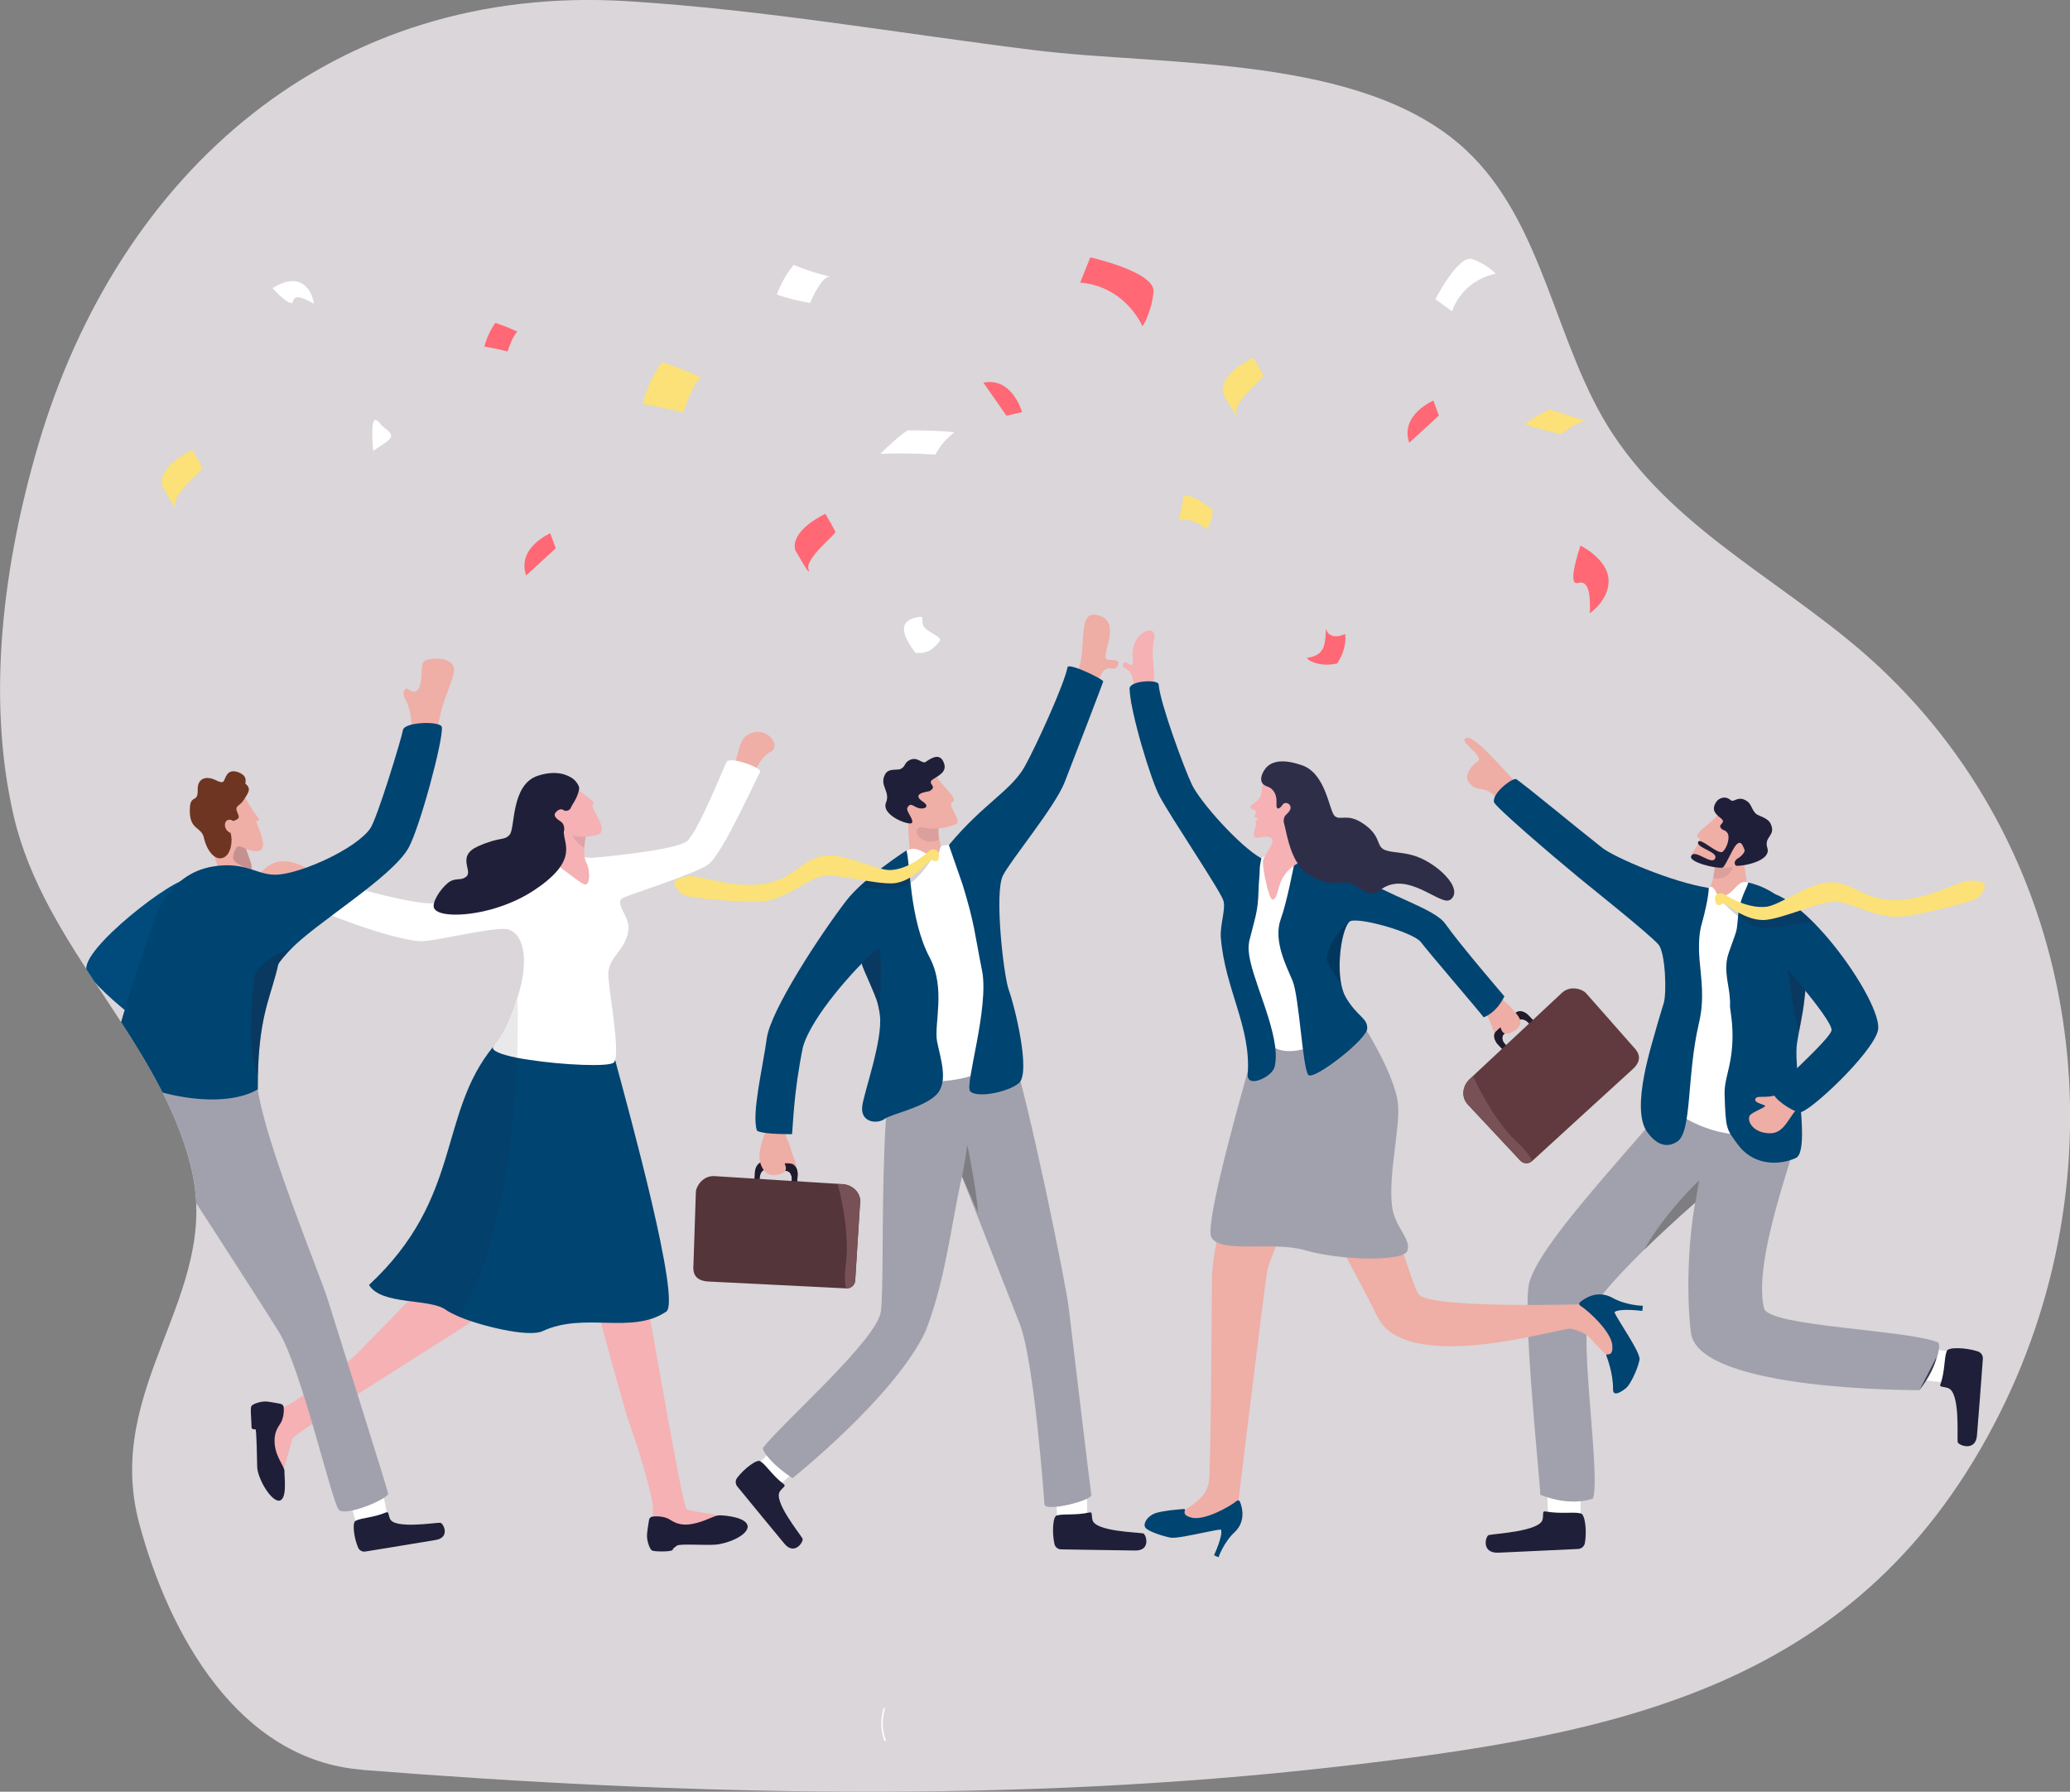 <?xml version="1.0" encoding="UTF-8"?>
<svg id="_レイヤー_1" data-name="レイヤー_1" xmlns="http://www.w3.org/2000/svg" xmlns:xlink="http://www.w3.org/1999/xlink" version="1.1" viewBox="0 0 1617.6 1400">
  <rect x="0" y="0" width="1617.6" height="1400" fill="#808080" stroke="none"/>
  <!-- Generator: Adobe Illustrator 29.4.0, SVG Export Plug-In . SVG Version: 2.1.0 Build 152)  -->
  <defs>
    <style>
      .st0 {
        fill: none;
      }

      .st1 {
        fill: #0d1b3e;
      }

      .st2 {
        fill: #32323f;
        opacity: 0;
      }

      .st3 {
        fill: #2e2e49;
      }

      .st4, .st5, .st6 {
        fill: #a1a1ad;
      }

      .st7 {
        fill: #ff6874;
      }

      .st8 {
        opacity: .2;
      }

      .st8, .st9, .st10, .st11, .st12, .st13, .st14, .st15, .st16 {
        fill: #1f1f39;
      }

      .st9 {
        opacity: .1;
      }

      .st10, .st6 {
        opacity: .1;
      }

      .st11 {
        opacity: .2;
      }

      .st12 {
        opacity: .3;
      }

      .st13, .st5 {
        opacity: .3;
      }

      .st14 {
        opacity: .1;
      }

      .st15 {
        opacity: .5;
      }

      .st17 {
        fill: #0069a8;
      }

      .st18 {
        fill: #efaea6;
      }

      .st19 {
        fill: #775155;
      }

      .st20, .st21 {
        fill: #004471;
      }

      .st22 {
        fill: #201b2c;
      }

      .st23 {
        fill: #dad6d9;
      }

      .st24 {
        fill: #f5b1b4;
      }

      .st25 {
        fill: #1f1e39;
      }

      .st26 {
        fill: #eeada5;
      }

      .st27 {
        fill: #fff;
      }

      .st28 {
        fill: #54353a;
      }

      .st29 {
        fill: #6d3522;
      }

      .st30 {
        opacity: .6;
      }

      .st30, .st31 {
        fill: #666;
      }

      .st31 {
        opacity: .6;
      }

      .st32 {
        fill: #603a3e;
      }

      .st33 {
        fill: #3b3b4c;
      }

      .st34 {
        clip-path: url(#clippath);
      }

      .st35 {
        fill: #78add3;
      }

      .st36 {
        fill: #fbe178;
      }

      .st21 {
        opacity: .8;
      }

      .st37 {
        fill: #070716;
        opacity: .2;
      }
    </style>
    <clipPath id="clippath">
      <path class="st0" d="M283,1382.8c-96.5-7.6-150.7-105.3-174.1-192-28.9-107.1,63.7-178.5,40.9-276.6-23.2-100-115.2-173.4-139.1-276.6-21.7-93.6-7.7-198.2,19-289.3C92.9,133.2,260.9-13.1,489.9.9c106.3,6.5,212.9,25.2,318.5,38.3,102.3,12.7,255.9,3.1,336.4,77.3,62.5,57.5,70.1,154.1,115.7,222.9,52.4,79,140.4,118.5,207.9,181.6,159.9,149.5,191.1,389.3,94.8,582.3-107.8,215.9-298.3,252.2-520.8,277.4-251.8,28.5-507.3,22.1-759.4,2.2h0Z"/>
    </clipPath>
  </defs>
  <path class="st23" d="M283,1382.8c-96.5-7.6-150.7-105.3-174.1-192-28.9-107.1,63.7-178.5,40.9-276.6-23.2-100-115.2-173.4-139.1-276.6-21.7-93.6-7.7-198.2,19-289.3C92.9,133.2,260.9-13.1,489.9.9c106.3,6.5,212.9,25.2,318.5,38.3,102.3,12.7,255.9,3.1,336.4,77.3,62.5,57.5,70.1,154.1,115.7,222.9,52.4,79,140.4,118.5,207.9,181.6,159.9,149.5,191.1,389.3,94.8,582.3-107.8,215.9-298.3,252.2-520.8,277.4-251.8,28.5-507.3,22.1-759.4,2.2h0Z"/>
  <g class="st34">
    <path class="st27" d="M690.3,1335c-2.4,8.3-2.2,16.8.7,25,.3.8,1.5.4,1.2-.3-2.9-8-3.1-16.2-.7-24.4.2-.8-1-1.1-1.2-.3h0Z"/>
    <path class="st2" d="M-138.2,1213.3c0,4.4,403.9,9.5,869.3,9.5s842.6-3.6,842.6-7.9-377.3-7.9-842.6-7.9-869.3,2-869.3,6.4Z"/>
    <g>
      <g>
        <path class="st15" d="M1382.1,940.4s0,0,0,0c-.2-.1-.2-.2-.2-.2,0,0,.3.2.3.2Z"/>
        <path class="st27" d="M1210,1185.1c-1.2-9.7-1-34.3-1-34.3l26.6-1-.6,36.9-17.4,11.8-7.6-13.4Z"/>
        <path class="st16" d="M1207.8,1181c-2.8-.5-1.5,2-2.3,6.1-1.8,9.4-36.8,11.2-42,12.3-2.7.6-6.2,14.4,7.4,13.8,11.7-.6,49.4-2.2,62.2-2.9,2.7-.1,4.9-2,5.4-4.6,1.7-9.1.2-23-3.4-23.2-5.5-1.4-15.5.6-27.3-1.5Z"/>
        <g>
          <path class="st27" d="M1520.8,1080.1c-10.1-.3-35.3-4.1-35.3-4.1l2.2-25.6,37.8,6,10,18.3-14.7,5.3Z"/>
          <path class="st16" d="M1516.3,1081.5c-.9,2.6,1.9,1.7,6,3.1,9.5,3.1,7,36.8,7.5,42,.2,2.7,14.1,8.1,15.1-5,.9-11.3,3.8-47.5,4.6-59.9.2-2.6-1.5-5-4-5.8-9.1-3-23.6-3.6-24.2-.1-2.2,5.1-1.2,14.9-4.9,25.8Z"/>
        </g>
        <path class="st4" d="M1203.7,1168c24.8,9.8,41.1,2.9,41.1,2.9,6.2-16.9-11.3-128.7-2.6-145,6.8-12.7,24.9-32,42.4-49.2,20.2-19.8,39.6-36.6,40.1-37,0,0,0,0,0,0-6.1,34-6.6,75.4-3.3,101.7,5.9,45.8,178.5,44.8,178.5,44.8,12.6-16.5,17.3-33.8,14.8-37.2-23.1-10-132.4-12.4-136.1-26.6-5.4-20.6,3.3-57.8,12-88,5-17.5,10-32.7,12.4-41.1.4-1.6.8-2.9,1-4,1.1-5-1.3-11-1.9-18.3-.5-5.9-26-15.3-42.4-6.6-34.3,18.2-53.3-6-53.3-6-46.5,55-102.3,113.7-111.2,143.2-6.2,20.6,8.7,159.5,8.5,166.7Z"/>
        <path class="st33" d="M1513.3,1060.3c-1.1,6-5.1,15.1-13.3,25.8l13.3-25.8Z"/>
        <path class="st33" d="M1282.5,1033"/>
        <path class="st6" d="M1358.3,883.8c2.5,16.6,22.4,42.3,32.4,50.4,5-17.5,10-32.7,12.4-41.1,0-.3,0-.5,0-.8l-44.7-8.4Z"/>
        <path class="st31" d="M1284.7,976.7c20.2-19.8,39.6-36.6,40.1-37,0,0,0,0,0,0l3-17.4c-.5.4-27.6,26.2-43.1,54.4Z"/>
      </g>
      <path class="st26" d="M1185.9,612.6c-12-11.6-35.6-41.4-41.2-35.3-3.1,3.3,16,14.1,9.8,17.9-2.4,1.4-12.5,10.5-5.6,17.5,7.7,7.8,12.5-1.9,25.1,16.6,5.9,8.7,11.9-16.7,11.9-16.7Z"/>
      <path class="st18" d="M1366.4,711.4l-21.8,2.1s-21.2,1.8-17-2.4c5.6-5.6,5.6-11.9,7.9-15.7,1.5-2.4,2.5-6.1,3.3-9.8,1.3-6.5,1.7-13.1,1.7-13.1l-.2-1.7,2.6-4.5,7.5-13.3s12.2,9.7,12.4,19c.2,8.5,5.2,30.2,3.5,39.3Z"/>
      <path class="st10" d="M1338.8,685.6c1.3-6.5,1.7-13.1,1.7-13.1l-.2-1.7,2.6-4.5,2.5-.7s6.6,6.4,8.3,9c2.4,3.7-4.7,14.6-15,11.1Z"/>
      <path class="st27" d="M1366.2,689.7c-8.7-3.8-11.6,10.9-20.8,10.3-4.8-.3-3.5-2.2-5.4-4.8-1.2-1.6-2.3-3.3-4.8-1.3-51.1,39.2-20.6,161.5-27.4,168.7-5.6,5.9,30.3,25.8,54.9,23.5,33.7-3.2,36.7-38.8,36.7-45.6,0-6.9-5.1-124.6-5.1-124.6,0,0-15.3-11.1-28.1-26.2Z"/>
      <path class="st20" d="M1167.4,626.6c.4,3.3,45.1,41.6,66.5,59.2,6.6,5.5,54.9,43.9,62.1,52.2,5.4,6.3,6.6,37.5,4.1,45.9-2,6.7-4.1,13.2-5.4,18-3.2,12.4-20.9,64.1-7.5,82.6,8.5,11.8,16.9,11.9,23.6,7.4,11.5-7.8,7.2-51.5,16.8-92.3,4.6-19.4,1.7-34.7.5-49.7-.2-2.3-.3-4.6-.4-6.9,0-.8,0-1.5,0-2.3,0-1,0-1.9,0-2.9,0-1.6.1-3.1.2-4.7.3-3.9.9-7.9,2.1-11.9,5.4-19.6,5.3-27.4,5.3-27.4-28.6-4.4-73.4-23.8-82.9-31.1-3.1-2.4-10.7-8.5-19.8-15.8-9-7.3-19.4-15.8-28.3-22.9-3-2.4-5.8-4.7-8.3-6.7-2.6-2-4.8-3.8-6.7-5.2-2.1-1.7-3.7-2.8-4.4-3.3-.5-.3-1.6,0-3.1.7-.1,0-.3.2-.5.2-4.4,2.4-11.4,8.2-13.4,13.4-.4,1.2-.6,2.3-.5,3.4Z"/>
      <path class="st20" d="M1358,894.2c10.7,15,29.7,17.5,45.2,10.7,8.3-3.6,4.3-35.2,1.9-61.1h0c-1.1-11.8-1.8-22.5-.8-28.8.5-3.1,1-5.8,1.4-8.3,0-.5.2-1,.3-1.5h0c.5-2.5.9-4.7,1.3-6.8,1-5.3,1.9-10.2,2.8-18,.2-1.9.5-4,.7-6.4.2-2.3.5-4.9.7-7.7.8-8.7.8-19.2-.3-28.6-.5-4.2-1.2-8.2-2.1-11.8-1.1-4.3-2.6-7.9-4.4-10.4-15.9-22.1-38.5-25.9-38.5-25.9-.9,4-5.5,10.3-7.5,22.2-.5,3.2-.9,10.3-1.5,13.9-.9,5.5-7,18.6-7.8,24.8-1.8,13.4,3.2,22.7,2.5,36.1,0,1.6,2.5,13.7,1.9,26.9-.9,21.7-6.6,28.8-6.1,42.4.9,26.7,1.3,25.9,10.2,38.3Z"/>
      <path class="st26" d="M1397.2,851.1c-13.3,9.4-23.4,3.8-25.3,7.2-2.3,4.1,9.7,4.7,7.1,6.4-3.8,2.5-10.9,4.9-11.9,7.4-1.9,5.1,4.1,13.4,16.1,13.4,12,0,14.5-13.8,23.6-21.6,9-7.8-9.6-12.8-9.6-12.8Z"/>
      <path class="st20" d="M1387.2,698.7c33.8,12.9,84.8,88.5,80.3,106.6-4.6,18.1-54.3,64.6-61.1,63.8-6.8-.8-21.5-11.6-20.6-15.4.9-3.8,46-42.9,45.5-49.1-.8-9.8-45.3-59.7-45.3-59.7l1.3-46.2Z"/>
      <g>
        <path class="st11" d="M1346.6,705.9c.8-.7,13.1,14.7,26.3,18.1,3.6,1,7.4,1.4,11.2,1,11-1.3,32-4.8,32-4.8,0,0-10.7-11.1-17.2-13.8-9.3,4.8-10,7.3-15.8,7.7-4.3.3-8.5-.2-12.5-1.1-7.5-1.7-14.3-5-19.6-8-2.7-1.5-3.6-4.4-6.4-4-3.7.5,1,5.8,2,4.9Z"/>
        <path class="st36" d="M1340.2,702.8c-.2-1.6.4-4.3,3.8-4.8,2.6-.4,3,.6,5.5,2.1,7.5,4.3,18.4,9.3,30,8.5,11.6-.8,34.5-19.8,52.1-19.2,17.5.6,25.6,14.3,50.6,13.8s49-15,56.4-15.1c7.4,0,12,.7,12.4,3.5.4,2.8-2.3,8-6.9,10.8-4.6,2.8-48.3,13.5-60.3,14-19.6.8-39.4-13-51.9-11.9-12.5,1.1-37,12.5-51.5,14.2-16.2,1.9-33-13.9-33.9-13.1-.9.9-1.8,1.7-3.9,1.6-1.5,0-2.2-2.8-2.4-4.4Z"/>
      </g>
      <path class="st12" d="M1405.8,806.8c0-.5.2-1,.3-1.5h0c.5-2.5.9-4.7,1.3-6.8,1-5.3,1.9-10.2,2.8-18,.2-1.9.5-4,.7-6.4l-13.8-16.8s4.4,36,8.7,49.5Z"/>
      <g>
        <path class="st18" d="M1342.3,636.7c-4.6,6.5-20.1,15.2-15.1,17.9,5,2.8-9.7,13.7-4.5,16.9,12.5,7.6,31.6,8.2,36.5,3.4,5-4.8,13.4-21.4,13.4-21.4l-30.3-16.8Z"/>
        <path class="st16" d="M1350.3,651.4c-2.5-3.8-3.6-1.8-5.7-4.6-2.1-2.9,4.9-3.8.1-7.5-4.8-3.8-7.1-6.6-3.9-12.2,2.1-3.6,7.3-5.6,11.5-2,2.7,2.3,5.2-3.1,11.4,0,5,2.4,4.5,6.4,8.1,10.4,2,2.2,9.5,3.1,11.9,8.2,4.4,9.6-5.5,9.7-2.6,18.9,3.4,10.8-21.4,14.6-24.4,13.8-1.1-.3-2.5-3.7,1.8-6,2.2-1.2,5.4-4.8,4.8-6.3-1.2-2.6-2.6-8.5-6.7-3.8-2.9,3.3-8.7,17.3-10.5,17.6-4.7,1-26.9-4.2-24.5-9.1,2.9-6,16.3,8.1,18.8,1.7,2-4.9-14.3-8-13.5-12.3.9-5,16.1,10.4,19.4,7.2,4.1-4,5.3-11.8,3.9-13.9Z"/>
      </g>
    </g>
    <path class="st36" d="M547.5,295c-5.9,5.4-11,19.7-13.5,27.5-8.3-2.3-18.4-4.5-31.9-6.9,2.1-8,6.5-20.7,15.3-32.8,11.1,3.7,21.1,7.8,30.2,12.1Z"/>
    <path class="st7" d="M404.3,259.1c-3.3,3-6.2,11.2-7.7,15.6-4.7-1.3-10.4-2.6-18.1-3.9,1.2-4.5,3.7-11.7,8.6-18.5,6.3,2.1,12,4.4,17.1,6.8Z"/>
    <path class="st36" d="M1238.9,328.7c-6.6,1.6-14.9,7.3-19.5,10.7-11.6-3-19.7-5.5-28.1-7.6,3.8-3.2,10.3-7.8,19.8-11.9,12,3.7,21.1,6.9,27.4,8.6.1,0,.2,0,.3,0Z"/>
    <path class="st27" d="M648.6,216.2c-.1,0-.3,0-.4,0-5.5.2-11.7,12.6-15.2,20.5-8.1-1.3-17-3.4-26-6.5,2.2-6,6.3-14.8,13.2-23.2,9.8,4.1,19.3,7,28.4,9.1Z"/>
    <path class="st27" d="M745.8,337.7c-8.3,6.6-12.6,13.1-14.8,17.5-16.4-1.1-30.7-1.1-43-.6,5.5-5.5,14.4-13.9,21.2-18.3,12.7-.1,25.2.2,36.5,1.4,0,0,0,0,.1,0Z"/>
    <path class="st7" d="M1101.3,346c-7.6-21.7,18.8-33,18.8-33l4.3,11.7-23.2,21.3Z"/>
    <path class="st7" d="M411.2,449.7c-7.6-21.7,18.8-33,18.8-33l4.3,11.7-23.2,21.3Z"/>
    <path class="st7" d="M768.5,299c22.5-4.6,30.2,23,30.2,23l-12.2,2.8-18-25.8Z"/>
    <path class="st27" d="M1168.9,213.8c-28.2,6.4-34.1,29.5-34.1,29.5l-13.1-9.5s17.8-35.2,29-31.3c11.2,3.9,18.1,11.3,18.1,11.3Z"/>
    <path class="st7" d="M621.4,429.8c-3.8-16,23.6-28.3,23.6-28.3,0,0,7.2,12.3,7.8,14.1.6,1.9-23.9,20.7-21,29.2,2.8,8.5-10.4-15.1-10.4-15.1Z"/>
    <path class="st36" d="M126.7,379.8c-3.8-16,23.6-28.3,23.6-28.3,0,0,7.2,12.3,7.8,14.1.6,1.9-23.9,20.7-21,29.2,2.8,8.5-10.4-15.1-10.4-15.1Z"/>
    <path class="st36" d="M955.8,307.8c-3.8-16,23.6-28.3,23.6-28.3,0,0,7.2,12.3,7.8,14.1.6,1.9-23.9,20.7-21,29.2,2.8,8.5-10.4-15.1-10.4-15.1Z"/>
    <path class="st27" d="M715.2,509.9c-12.1-16-11.4-24.5,0-27.3,11.4-2.8.1,3.8,10.5,10.4,10.4,6.6,11.3,5.7,4.7,12.3-6.6,6.6-15.2,4.7-15.2,4.7Z"/>
    <path class="st27" d="M1396.2,380.7c-12.1-16-11.4-24.5,0-27.3,11.4-2.8.1,3.8,10.5,10.4,10.4,6.6,11.3,5.7,4.7,12.3-6.6,6.6-15.2,4.7-15.2,4.7Z"/>
    <path class="st27" d="M291.6,352.3c-2.5-30.2,2.2-25.5,6-20.7,3.8,4.7,13.6,7.5,3.8,14.1l-9.8,6.6Z"/>
    <path class="st7" d="M1242.4,479.1c.4-12.3-.1-26.4-9.3-23.6-9.2,2.8,2-29.2,2-29.2,0,0,21,10.4,21.9,26.4.9,16-14.6,26.4-14.6,26.4Z"/>
    <path class="st27" d="M245.3,237.4c-6.9-4-15.1-8.1-16.3-2-1.2,6.1-16-10.2-16-10.2,0,0,12.4-8.8,21.8-4.3,9.4,4.5,10.5,16.5,10.5,16.5Z"/>
    <path class="st7" d="M1045,518.4c-6.5,1.4-13.4,1.5-20.1-1.5-1.4-.6-2.6-1.6-3.8-2.8,15-2,14.3-11.2,15.1-22.8.6,2,1.5,3.7,3.3,4.7,3.3,2,7.3,1.2,11.8-.5.8,9.3-2.7,17.3-6.3,22.8Z"/>
    <path class="st36" d="M942.9,413.4c-5.7-4.2-11.5-7.2-17.4-7.6-1.4,0-2.9.1-4.6.6,1.7-5.8,3.5-14,3.9-19,2.7,0,5.5.3,8.3,1.6,4.2,1.8,9.3,5.3,14.4,9.2.6,5.8-2.1,11.5-4.5,15.3Z"/>
    <g>
      <path class="st24" d="M883.1,550.1c8.6-31.4-7.7-25.6-5.5-31.2,2.1-5.1,8.9,7.2,7.6-4.9-2.3-20,20-28.6,16.6-14.1-3.1,13.5,2.1,25.7-.9,37.7-2.3,9.2-.8,14.9-.8,14.9l-17-2.5Z"/>
      <path class="st18" d="M1052.1,982.2c7.8,15,16.5,30.4,24,46.1,22.5,47.5,145.4,8.3,151.6,9.9,13.2,3.4,14.9,7.1,18.2,11l12.2,12.4,9.5-21.4-16.6-21.5s-135.5,4.9-142.7-7.7c-2.8-5-8.3-21.1-14-38.9-1.7-5.2-3.3-10.6-5-15.9-6.9-22.5-12.9-43.1-12.9-43.1-1.6-3.4-8.5-34.3-8.1-38,.9-9.8-20.2-56.4-39.9-41.1-32.3,25.2-25.9,54.5-25.9,54.5,0,0,20.7,38.8,45.5,86.1l4,7.6Z"/>
      <path class="st20" d="M1234.8,1017.4c3.8-3.2,13.3-9.4,24.6-3.7,11,6.4,24.4,6.6,24.4,6.6l-.4,4s-18.1-2.4-21.8,1c2.6,6.4,20.7,31.6,19.6,37.2-1.7,8.4-7.5,19.4-10.1,21.7-3.1,2.7-10.7,8-10.6,1.3.2-13-5.3-26.4-5.3-26.4,0,0,0-.9.7-.8,1.8,0,4.8,0,4-7.5-1.1-10-17-25.4-25-30.6-1-.6-1.1-2-.2-2.7Z"/>
      <g>
        <path class="st18" d="M1032.8,846.8l-12.3,9.7c-.5.4-.8.8-1.1,1.3-3.6,6.2-25.1,36.6-33.6,51.2,0,.1-10.1-15.3-16.4-6.1-7.9,11.4-22.1,74.3-22.3,96-.3,28-.8,152.4-2.5,159.9-1.7,7.5-5.8,12.8-16.6,19.6-.1,0-.2.1-.3.2h0c-4.5,2.3-2.5,9.3,2.6,8.8l21.3-2.2c.5,0,1-.2,1.4-.4l11.8-5.4c1.4-.7,2.4-2,2.6-3.7,0,0,20.7-170.6,22.8-182.5,2.1-11.9,39-94.4,39-94.4.8-1.1,22.2,10.7,23.6,10.7,4.7-.2,17-3.7,28-31.5,3.3-8.4-7.7-21.5-11.3-25.5-.7-.8-1.6-1.3-2.6-1.4l-30.3-5c-1.2-.2-2.5.1-3.5.9Z"/>
        <path class="st20" d="M954.1,1195.1c-4.4.3-17.9,3.5-28.1,5.3-4.5.8-8.4,1.3-10.5,1.1-.2,0-.4,0-.6,0-5.8-1.1-18.3-5-20-8.1-1.8-3.1,1.8-8.9,8.1-11.1,2.6-.9,7-1.6,11.3-2.2,4.3-.5,8.4-.8,10.2-1,.6,0,1,0,1,0,0,0,.8.2.5.9-.6,1.6-1.4,4.4,5.6,5.9,9.3,2.1,27.9-7.6,34.9-13.2.8-.7,2-.4,2.4.6,1.8,4.3,4.8,15-3.7,23.5-8.9,8-13,20-13,20l-3.5-1.6s7.3-15.6,5.4-20Z"/>
      </g>
      <path class="st4" d="M1099.8,977.4c-3.1,8.4-51.7,7.7-79.8-.5-25.9-7.5-67.3,3.1-73.5-10.5-4.1-8.9,14.3-80.2,34.7-150.7,32.5,9.9,81.3-19.1,81.3-19.1,0,0,.3.5.9,1.4,3.4,5.3,15.5,24.7,23,43.2,3,7.4,5.3,14.7,6,20.9,2.1,18-7.6,54.9-4.6,80.3,2,16.7,15.4,25.6,11.9,35Z"/>
      <path class="st27" d="M997.4,663.2l-13.6,8.6-14.9,78.6s9.3,47,21.1,63c15.3,20.8,59-5.6,56.8-10.4-20.2-44.5-32.4-140.8-32.4-140.8l-17.1,1Z"/>
      <path class="st5" d="M1086.5,841.2c-25.7,15.5-63.9-1.1-63.9-1.1l36.2-37.3,4.7-4.9c3.4,5.3,15.5,24.7,23,43.2Z"/>
      <g>
        <path class="st22" d="M1169.3,814.4c-.9-1.3-1.4-2.7-1.6-4.1-.1-1.1,0-2.2.4-3.1.2-.5.6-1,1-1.4l2.9-2.8h0c0,0,0,0,0,0l.4-.3,11.9-11.3h.1c.6-.7,1.3-1,2.1-1.2h0c2.4-.6,5.6.6,8,3.1l3.4,3.6,5.5,5.8-3,2.9-5.5-5.8-.8-.8c-1.8-1.9-4.1-2.7-5.9-2.4h0c-.2,0-.3,0-.5.1-.4.1-.8.4-1.1.7l-10.6,10.1h0s-.9.8-.9.8c-1.8,1.7-1.3,5.1,1.1,7.6l.7.7h0s5.6,5.9,5.6,5.9h0s-3,2.9-3,2.9l-5.6-6-3.3-3.5c-.2-.2-.4-.4-.5-.6-.3-.3-.5-.6-.7-1Z"/>
        <path class="st26" d="M1157.7,786.2c2.7,4.1,2.7,3.9,5.6,9.7,2.8,5.8,4.5,14.2,7.6,12.8,3.1-1.4.6-4.1,1.3-5.7.7-1.6.4,3.5,3.8,4.5,3.4,1,10.7-3,11.9-7.2,1.2-4.2-2.3-7.4-6.3-12.2-4-4.8-7.6-5.7-11.8-12.9l-12.1,11.1Z"/>
        <path class="st22" d="M1169.3,814.4c-.9-1.3-1.4-2.8-1.6-4.1h0c-.1-1.1,0-2.2.4-3.1.2-.5.6-1,1-1.4l2.9-2.7h0c0,0,0,0,0,0h0s.2-.2.2-.2l.6,1.2h0s0,0,0,0h0s0,0,0,0h0s.9,1.8.9,1.8h0s1.2,2.3,1.2,2.3c-1.8,1.7-1.3,5.1,1.1,7.6h0s.7.8.7.8h0s5.6,5.9,5.6,5.9l-3,2.9-5.6-5.9-3.3-3.5c-.2-.2-.4-.4-.5-.6-.3-.3-.5-.6-.7-1Z"/>
        <g>
          <path class="st32" d="M1147.2,863.2l40.9,43.7c2.4,2.6,6.5,2.7,9.1.3h.1c0-.1,78.8-72,78.8-72,8.8-8.2,2.9-14.4.5-17l-37.4-42.4c-2.4-2.6-11.9-6.5-18.9.2l-69.3,64.8-2.6,2.4c-5.7,5.4-6.8,14.1-1.3,19.9Z"/>
          <path class="st19" d="M1147.2,863.2l40.9,43.7c2.4,2.6,6.5,2.7,9.1.3h.1c-1.5-3.6-4.8-8.2-11.2-14.2-15.6-14.6-27.7-36.5-35-52.1l-2.6,2.4c-5.7,5.4-6.8,14.1-1.3,19.9Z"/>
        </g>
      </g>
      <path class="st20" d="M1129.5,721.9c11.2,16,46.1,56.6,46.1,56.6-6.5,13.4-16.1,16.3-16.2,16.4-.2-.9-44.8-52.9-48.9-58.6-5.9-8.1-51.2-20.6-56-16.1-5.7,5.4-9.9,31.7-6.3,49.2.8,3.7,1.9,7.1,3.4,9.7,8.8,15.3,17.3,16.2,16.8,24.7-.5,8.5-41.4,40.3-45.9,36.2-4.5-4.1-7.2-61-12.4-73.6-4.7-11.2-15.3-31.4-9.3-48.1,4.5-12.3,9.5-37.6,11.9-50,0-.2,0-.4.1-.6.8-4.1,1.2-6.7,1.2-6.7,3.3.7,7.2,2,11.3,3.8,9.3,3.9,20.3,10,31.4,17.1,29.3,18.8,64.3,27.9,72.7,39.9Z"/>
      <path class="st20" d="M976.2,736.1c-3.9,16.1,16.4,52.5,20.3,81.7,0,.4.1.8.1,1.2.6,5,.5,9.7-.4,14-1.2,5.8-9.3,10.6-14.8,11.6-3.8.7-6.7-.8-6.4-5,2.9-37.3-17.8-66.5-21-107.3-.7-9.2,4.1-22.6,2-28.7-3-8.7-40.8-64.5-49.9-81.6-6.7-12.5-22.8-65.4-23.4-83.8-.2-6.5,22.4-7.5,22.7-3.5,1.2,15.1,20.3,66.3,25.8,77.9,6.6,14.2,38.2,49.2,54.4,58,.5.2-1.1,3.4-1.2,9.1,0,4.3-.8,9.7-.9,15.7-.4,17.2-2.8,21.7-7.5,40.8Z"/>
      <path class="st37" d="M1048.2,769.5c-4.4-6.3-10.7-15.9-11.3-19.7-.9-5.9,6.8-21.5,17.5-29.5-5.5,5.5-9.9,31.7-6.3,49.2Z"/>
      <path class="st37" d="M1056.9,682c-26,1.2-37.4-3.1-44.1-13.6,0-.1-.2-.3-.3-.5h.4c0,0,12.6-3,12.6-3,9.3,3.9,20.3,10,31.4,17.1Z"/>
      <g>
        <path class="st24" d="M987.3,611.1c-2.5,5.4.3,9.1-4.2,13.9-3.6,3.8-6.7,4.1-5.8,6.1.9,2,4.8,1.7,4.3,3.6s-2.3,3.2-.2,4.3c1.4.7,3,.9,1.1,1.8-.7.4-2-.4-1.1,2.2.9,2.5-3.8,9.8,0,11.5,1.9.9,9.2-2.7,12.4.7,2.8,3-5,11.9-6.6,16.3-1.6,4.4,4.5,31.7,7.1,31.4,6.4-.7,1.6-18,19.1-27.9,20.9-11.8,1.7-40.4,1.7-40.4l-3.8-16-23.9-7.5Z"/>
        <path class="st3" d="M1133.2,703c-7.4,5.5-34.1-24.3-55.1-7.2-8.3,6.8-14.7-2.6-22.5-5.5-1.3-.5-2.6-.8-4-.8-5.2-.1-8.2.8-12.7.2h0c-1-.1-2.2-.4-3.4-.7-1-.3-2.2-.7-3.4-1.1-2.3-.8-4.9-2-8-3.7-3.3-1.7-6.1-4.2-8.4-7.2,0,0,0,0,0,0,0,0-.2-.2-.2-.3-8.2-10.8-10.3-27.3-12.1-33.4-.6-2-.2-4.9,1.3-6.4,2.1-2,4.8-4.5,3.5-7.3-1.1-2.6-4.7-2.7-5.7-1.1-2.7,4-5.4,4.9-5-.7.6-9.3-4.5-12.3-7-13.2-1.6-.5-2.8-1.3-3.6-2.1h0c-3-3.3-.3-8.5.8-10.3,5.3-8.9,16.7-8.8,29.9-4.2,18.7,6.6,21,35.6,25.4,39.6,4.4,3.9,9.6-2.3,21.6,5.5,14,9.1,11,16.6,15.9,20.1,4.3,3.1,13.3,2.2,23.6,5.1,17.6,4.9,40.8,26.1,29.2,34.8Z"/>
      </g>
    </g>
    <g>
      <path class="st18" d="M255.6,695c-6.1-14.9-26.5-23.7-37.6-21.8-12.5,2.2-22.9,17.4-10.4,17.3,19.6-.2,6.7,8.4,10.4,10.5,6.1,3.5,21.4-1.3,23.8,2.1,1.5,2.1,13.7-8.1,13.7-8.1Z"/>
      <path class="st18" d="M562.9,621.5c14.6-21,12.3-40.7,20.1-46.4,14.4-10.5,28.7,7.4,19.1,12.4-9.6,5-14.6,21.2-16,23-8.6,11.6-23.2,11-23.2,11Z"/>
      <path class="st24" d="M410.1,983.2c-15.2,23.5-30.1,41.9-48.5,54-18.4,12-132.3,82.8-133.3,87.1-1,4.3-6,22.2-7.5,26.4-1.5,4.2-21.5-39.1-15.7-44.9,5.9-5.8,4.7-.9,16.6-6.2,12-5.3,46.7-32.6,53.7-38.6,7-6,69.5-72.4,78.7-77.5,9.2-5.1,56.1-.3,56.1-.3Z"/>
      <path class="st25" d="M219.4,1097c1.2.2,2.2,1.3,2.3,2.5.5,6-1.3,10.7-2.3,12.3-1.8,3.1-5.9,7.3-4.6,17.6,1.3,10.3,7.7,16.4,7.5,20.4-.2,4,2.6,22.9-4.7,22.8-6.9-.9-16.3-18-16.6-26.3-.2-8.4-.5-29.9-1.4-29.5-2.8.2-3-1.1-3-1.1-.1-6.6-1.2-15.3-.1-17.1,1.1-1.7,7.7-3.9,11.9-3.5,3,.3,8.2,1.3,11,1.8Z"/>
      <g>
        <path class="st24" d="M451,961.3c.6,4,6,24.7,12.6,49.6,2,7.5,4.1,15.3,6.2,23.2,9.8,36.3,20.2,73.3,21.9,77.8,3.4,8.8,17.6,52.1,18.5,65.6.9,13.5-3.4,10.8.2,18.4,3.5,7.7,59.5-7,55.9-9.9-3.6-2.9-25.9-4.5-29.8-6.9-2.6-1.7-17.9-89-29-151.8-1.5-8.4-2.9-16.4-4.2-23.7-3.3-18.3-5.8-32.2-7-37.2-5.2-22.1-14.1-15-32.5-12.9,0,0-14.6-3-12.9,7.8Z"/>
        <path class="st25" d="M507.2,1187.5c.2-1.3,1.3-2.3,2.6-2.5,6.2-.8,11,.9,12.7,1.8,3.3,1.8,7.7,5.8,18.2,4,10.5-1.9,17.3-6.8,21.4-6.8,4.1,0,22.1,1.4,22.2,9-.7,7.3-16.4,13.2-25,13.9-8.6.7-28.2-.9-30.3.8-2.1,1.7-2.8,1.7-3.4,3.3-.6,1.6-14.3,1.5-16.1.5-1.8-1-4.2-7.8-3.9-12.3.2-3.1,1.1-8.6,1.6-11.6Z"/>
      </g>
      <path class="st20" d="M520.7,1024.8c-27.1,18.3-63.9,0-96.7,15.3-11.1,5.2-49.3-4.4-65.3-11.3-4.5-2-8.1-3.8-10.2-5.3-12.6-9.3-50.5-3.4-60.1-19.5,73.5-68.4,53.5-133.2,97.3-186.5,0,0,0,0,0,0h0c0-.1.2-.3.3-.4,6.1-5,12.4-8.4,18.6-10.6,37.4-13.4,74.3,16.2,74.3,16.2.6,1.5,1.2,3.4,1.8,5.6,11,40.9,51.7,188.7,39.9,196.6Z"/>
      <path class="st27" d="M594.2,603c-2.2,2.7-29.1,63.6-40.5,72.3-9,6.9-59.9,23.1-66.5,26.1-8.2,3.8,5.3,14.5,3.9,25.1-2,15.8-14.1,19.8-15.7,33-.9,8,8.8,56.9,5.3,68.7-.3,1-.7,1.7-1.2,2.1-4,3.4-39.1,1.9-65.4-2.1-3.5-.5-6.9-1.1-10.1-1.7-12.5-2.5-20.7-5.6-18.5-8.9,0,0,0,0,0,0h0c0-.1.2-.3.3-.4,7.3-7.8,12.2-19.2,16.6-31.8,0,0,0,0,0,0,.6-1.8,1.2-3.6,1.8-5.4,8.9-26.6,6.4-49.3-6.7-53.7-9.4-3.1-58.5,9.7-69.1,9.1-25.8-1.5-84.3-25.8-87.1-27.5-4.4-2.5,9.7-22.5,12.7-21.4,4,1.5,47.2,15.1,75.5,18.9,19.5,2.6,39.9-7,58.1-15.2,6.9-3.1,31.9-20.9,42.6-22.9,8.1-1.5,27,3.2,31.8,3,4.8-.2,67.4-6,75.1-13.3,9.1-8.6,28.1-57,30.8-61.7,2.7-4.7,28.2,5,26,7.7Z"/>
      <path class="st24" d="M458.5,649.5c-3,14-2.3,21.2,0,25.2,2.2,3.9,3.2,16.6-1.3,16.4-2.2,0-13.5-9.1-18.2-12.5-4.7-3.4-7.5-10.1-7.5-10.1,0,0,10.1-17.8,17.1-32.6,7-14.8,9.9,13.7,9.9,13.7Z"/>
      <path class="st9" d="M456.6,662.6c0-1.8.3-3.9.7-6.2.1-.8,1.1-6.1,1.2-7-.8-.7-2.1-1.8-2.9-2-1.1-.2-3.3,0-4.3-1.2-1.7-2.1-4.9,3.9-3.5,7.4.6,1.4,4.4,6.6,8.8,8.9Z"/>
      <path class="st14" d="M358.7,1028.8c-4.5-2-8.1-3.8-10.2-5.3-12.6-9.3-50.5-3.4-60.1-19.5,73.5-68.4,53.5-133.2,97.3-186.5,0,0,0,0,0,0h0c0-.1.2-.3.3-.4,7.3-7.8,12.2-19.2,16.6-31.8,0,0,0,0,0,0,.8-1.7,1.4-3.5,1.8-5.4.2,7.8.3,16.7.2,26.6,0,6.3-.2,13-.5,20-2.3,62.8-12.8,149.4-45.5,202.4Z"/>
      <g>
        <path class="st24" d="M449.8,615c8.7,9,16.7,10.9,13.3,13.9-2.5,2.2,15,21,2.7,23.7-12.2,2.7-24,1.6-30.6-9.7-6.6-11.4-10.8-17.8-10.8-17.8l25.4-10Z"/>
        <path class="st16" d="M452.6,616.3c-1.1,7.2-5.5,12.1-6.7,15.2-.7,1.8-4.1,2.7-5.5,1.5-1.6-1.3-4.4-.6-6.3,2-2.3,3,2.1,5.5,4.6,7.3,1.8,1.4,2.6,4.5,2.1,6.8-1.9,8.7,14.2,22.6-25.6,47.9-10,6.3-21.3,10.8-31.9,13.7-21.6,5.8-41,5-44-.9-2.2-4.3,4.6-14.9,10.6-19.8s10.1-1.2,14.6-5.2c5.2-4.5-8.1-15.9,9.2-23.6,17.3-7.7,20-4,24.5-8.9,4.6-4.9.8-39.3,22.2-46.2,14.9-4.8,23.7-.4,27.8,2.7,1.7,1.3,4.7,5.3,4.4,7.4Z"/>
      </g>
    </g>
    <g>
      <path class="st1" d="M810.6,1190.1"/>
      <path class="st26" d="M838.3,530.4c14-14.4,1.3-52.9,18.1-50,22.8,4,1.8,33.9,9,35.1,2.7.4,10.1-.5,8.4,3.7-4.1,10.1-10.6-9.5-18.2,22.2-2.4,10.2-17.2-10.9-17.2-10.9Z"/>
      <path class="st35" d="M787.9,1206.6"/>
      <path class="st27" d="M849.4,1185.8c.6-9.3-.7-32.9-.7-32.9l-24.7-.2,2.4,35.4,16.6,10.8,6.4-13.1Z"/>
      <path class="st16" d="M851.3,1181.8c2.6-.6,1.5,1.9,2.4,5.8,2.1,9,34.6,9.6,39.5,10.5,2.5.4,6.5,13.7-6.2,13.4-10.9-.2-45.8-.6-57.8-.9-2.5,0-4.7-1.8-5.2-4.2-2-8.7-1.3-22.1,2-22.3,5.1-1.5,14.3.1,25.2-2.3Z"/>
      <g>
        <path class="st27" d="M608.2,1160.8c7.5-5.6,24.6-21.9,24.6-21.9l-15.9-18.9-25.4,24.7,2.6,19.7,14.1-3.6Z"/>
        <path class="st16" d="M612.4,1159.6c2.1,1.6-.5,2.3-2.9,5.6-5.5,7.4,15.1,32.6,17.6,36.9,1.3,2.2-6.2,13.8-14.2,4-6.9-8.4-29.2-35.3-36.7-44.6-1.6-1.9-1.7-4.7-.2-6.7,5.3-7.2,16-15.3,18.3-12.9,4.5,2.8,9.2,11,18.1,17.7Z"/>
      </g>
      <path class="st4" d="M619.4,1154.9s79.9-63.7,103.8-114.6c15.5-39.2,20.1-83.6,28.5-121,0,0,33.7,85.7,45.1,114.9,11.4,29.2,18.9,134.9,19.4,141.2.6,6.3,37.3-3,36.6-7.3-.7-4.3-15.2-125.3-17.6-145.8-2.4-20.5-31.5-162.5-44.8-202l-15.5,3.7s-77.9,9.8-78.8,15.4c-.5,2.7-.9,5.6-1.3,8.7,0,0,0,.2,0,.3-1.9,14.5-3,31.9-3.7,50.1-2.1,52.2-.6,111-2.8,126.5-3.2,22.1-77.3,87.2-91.6,105.7-2.8.8,5.2,12.9,22.7,24.3Z"/>
      <g>
        <path class="st18" d="M732.2,687.5l-20.3-7.4c.5-9.5-3.6-32.2-1.4-40.6,2.3-9.2,3.1-8.7,3.1-8.7l13.7,9.7,6.5,4.5s-1.1,3.7,0,10.2c.8,4.5,2.6,10.4,6.7,17.3,3,5.2-8.3,15-8.3,15Z"/>
        <path class="st10" d="M733.8,645s-.9,4.7.2,11.2c-13.3,5-20.2-5.4-16.7-8.8,2.2-2.1,10-6.9,10-6.9l6.5,4.5Z"/>
        <g>
          <path class="st18" d="M731.8,606.6c3.7,7.1,17.6,17.8,12.6,19.9s7.8,15,2.6,17.4c-12.6,5.8-30.7,3.9-35-1.6s-10.6-23.1-10.6-23.1l30.4-12.5Z"/>
          <path class="st16" d="M721.6,619.2c4.2-1.2,4.8-.3,7-2.9s-4.3-4.4.6-7.5c4.9-3.1,10.6-5.8,8.6-12.1-2.9-9.1-10-4.4-14.4-1.4-2.8,1.9-6.4-4.4-12.4-1.5-4.7,2.3-3,4.8-7.1,7-2.5,1.3-9.4-.8-12.1,4-5.1,8.9,4.2,13.4.6,22.2-4.2,10.3,19.1,18.6,20.3,15.9,1.4-3.1-5.1-9.2-3.6-11.9,2.4-4.1,4.1-1.3,8.1.2,4.4,1.6,10.2-.6,4.1-4.7-6.1-4.1-3.5-6.2.3-7.3Z"/>
        </g>
      </g>
      <path class="st30" d="M764.1,947.4c-7.1-16.3-12.3-28.2-12.3-28.2,2.3-11.3,4.1-24.5,4.1-24.5,0,0,7.1,33.3,8.3,52.6Z"/>
      <g>
        <path class="st22" d="M596.4,907.8l21.5,1.5c3.3.2,5.7,4.2,5.4,8.9l-.9,13c0,0,0,.1-.1.1l-4-.3c0,0-.1,0-.1-.1l.6-9.2c.2-3.5-1.6-6.5-4-6.7l-16.1-1.1c-2.5-.2-4.7,2.5-4.9,6.1l-.6,9.2c0,0,0,.1-.1.1l-4-.3c0,0-.1,0-.1-.1l.9-13c.3-4.7,3.3-8.3,6.6-8.1Z"/>
        <path class="st26" d="M614.1,886.5s0,0,0,.1c.5,4.8,1.9,3.6,3.4,9.9,1.6,6.4,6.7,15.4,3.4,16.2-3.3.9-5.7-3-7.3-3.8-1.6-.8,2,3,0,6s-10.3,4.5-14,2c-3.7-2.5-6.1-7.5-6.1-13.8,0-6.3,3.3-14.8,4.1-17.6.7-2.6,15.3.6,16.5.9Z"/>
        <path class="st22" d="M617.9,909.2c3.3.2,5.7,4.2,5.4,8.9l-.9,13c0,0,0,.1-.1.1l-4-.3c0,0-.1,0-.1-.1l.6-9.2c.2-3.5-1.6-6.5-4-6.7h0l-1.3-5.9c0,0,0-.1.1-.1l4.3.2Z"/>
        <g>
          <path class="st28" d="M672.1,940l-3.8,60.5c-.2,3.7-3.4,6.4-7,6.2h0s-108.1-5.4-108.1-5.4c-12.2-.8-11.6-9.4-11.3-13l1.9-57.3c.2-3.6,5.2-12.8,14.9-12l96.1,6,3.6.2c7.9.5,14.4,6.6,13.9,14.8Z"/>
          <path class="st19" d="M672.1,940l-3.8,60.5c-.2,3.7-3.4,6.4-7,6.2h0s0,0-.1,0c-1-3.7-1.4-9.4-.3-18.2,2.8-21.5-1.9-46.3-6.2-63.3,0,0,0-.1.1-.1l3.5.2c7.9.5,14.4,6.6,13.9,14.8Z"/>
        </g>
      </g>
      <path class="st5" d="M691.1,898.3c11.6-8.1,36.4-22,44.8-49.3l-41-1c0,0,0,.2,0,.3-1.9,14.5-3,31.9-3.7,50.1Z"/>
      <path class="st27" d="M709.9,664.2c7.9-4,13.8,5.4,20.6,4.3,4.2-.7,3.2-4.4,4.6-6.8.9-1.5,3.3-1.1,6.6-1.6,8.7-1.3,48.6,167,48.6,167,0,0-22.1,12.1-39.5,15.7-17.4,3.6-46.5,3.6-47.2-2.6-.7-6.2-7.9-163.6-7.9-163.6,0,0,6.2-8.4,14.1-12.5Z"/>
      <path class="st20" d="M591.7,883.5s0,0,0,0c3.1,2.3,17.8,2.7,27.1,2.7,0,0,.1,0,.1,0,.9-7.2,1.2-32.1,8.5-67.9,7-25.1,42.8-62.5,46.1-65.5,0,0,0,0,0,.1,0,.4.1.8.3,1.3h0c0,.2,0,.3.1.4h0s0,0,0,0c0,.2.1.4.2.5,0,.2.2.5.3.8.5,1.3,1.1,2.9,1.9,4.7.2.4.3.7.5,1.1,1.9,4.3,4.2,9.6,6.4,14.9.2.5.4,1,.6,1.6.3.8.6,1.6.9,2.3.3.8.6,1.5.8,2.3,0,0,0,0,0,.1.6,1.8,1.1,4.2,1.6,7.1.2,1.1.3,2.2.5,3.4,2.3,19.4-12.4,60-13.8,70.8-1.7,13.3,12.1,14.2,17.6,10,4.5-3.5,30-8.7,40.1-18.6,10.1-9.9,3.4-28.6.8-41.7-2.7-13.2,7.1-41.4-5.8-65.7-16.1-30.4-15.1-74.5-18.2-83.7,0,0-33.6,21.7-47.1,39.4-20.3,26.5-59,85.5-62,107.4-3.2,23.4-12,58.9-7.7,72.1Z"/>
      <path class="st13" d="M673.6,752.9l.4,1.7h0s0,0,0,0c0,.2.1.4.2.5,0,.2.2.5.3.8.5,1.3,1.1,2.9,1.9,4.7.2.4.3.7.5,1.1,1.9,4.3,4.2,9.6,6.4,14.9.2.5.4,1,.6,1.6.3.8.6,1.6.9,2.3.3.8.6,1.5.8,2.3,0,0,0,0,0,.1.6,1.8,1.1,4.2,1.6,7.1,1.2-16.5,2-42.5-.2-49.1,0,0-9.5,6.4-13.3,11.8Z"/>
      <path class="st20" d="M741.5,660.3c26.9-32.5,48.9-42.5,59.5-61.8,9.2-16.7,30.7-63.9,33.2-77.1.8-4,28.4,9.5,27.9,11.1-1.2,3.7-20.6,54.3-30.1,78.6-7.7,19.6-42.3,61-48.3,73.1-6.8,13.6.6,78.7,4.7,89.6,4.1,10.9,17.6,64.6,7.7,72.6-9.2,7.4-33.4,11.7-38,6.2-4.3-5.1,15.1-65.5,9.3-94.3-5.8-28.8-5.5-35.5-15.1-66.9"/>
      <g>
        <path class="st11" d="M728.6,671.1c-.8-.6-9.4,15.7-20.8,20.9-3.1,1.4-6.5,2.4-10,2.6-10.2.4-26.5-1.3-26.5-1.3,0,0,7.8-7.5,13.2-11,9.3,3.1,7,2.5,12.3,2,4-.4,7.7-1.4,11.2-2.9,6.6-2.7,12.2-6.8,16.4-10.4,2.2-1.8,2.5-4.7,5.1-4.7,3.4,0,0,5.6-1,4.8Z"/>
        <path class="st36" d="M733.8,667.9c0-1.6-1.2-4.2-4.6-4.2-2.6,0-2.8,1.1-5,2.9-6.5,5.5-16.2,12.2-27.6,13.2-11.4,1-37.1-14.3-54-11-16.9,3.4-22.3,18.4-46.7,21.9s-50.3-7.2-57.5-6.1c-7.2,1.1-11.6,2.6-11.4,5.5.1,2.8,3.6,7.6,8.6,9.7s49.3,5.9,61.1,4.5c19.2-2.3,35.9-19.2,48.2-20.1,12.3-.9,38.2,6.6,52.6,6,16.1-.6,29.6-19.2,30.6-18.4s2,1.4,4.1.9c1.4-.3,1.6-3.2,1.5-4.8Z"/>
      </g>
    </g>
    <path class="st7" d="M892.9,254.9c-17.3-34-48.8-34-48.8-34l7.9-19.8s50.8,11.3,49.4,26.9c-1.3,15.6-8.5,26.9-8.5,26.9Z"/>
    <g>
      <path class="st17" d="M147.7,687.1c-10-3.1-86,55.6-79.8,71.4,6.2,15.9,77.1,71.1,89,63.9,11.8-7.2,15.4-28,15.4-28,0,0-14.5-104.2-24.5-107.4Z"/>
      <path class="st21" d="M147.7,687.1c-10-3.1-86,55.6-79.8,71.4,6.2,15.9,77.1,71.1,89,63.9,11.8-7.2,15.4-28,15.4-28,0,0-14.5-104.2-24.5-107.4Z"/>
      <g>
        <path class="st18" d="M320.8,575.7c2.5-11.3-1.3-25.4-4-29.2-2.7-3.8-1.4-10.9,3.1-7.4,4,3.1,8.2,1.5,9.3-8.5.7-6.6-.3-9.9,1.8-13.3,2.5-4.1,26.6-5.2,23.5,8.5-3.1,13.7-10.1,22.8-12.9,47-1.7,14.5-20.7,2.9-20.7,2.9Z"/>
        <path class="st27" d="M302.5,1184.4c-1.1-9.9-7-34.2-7-34.2l-26.3,4.5,9.2,36.5,19.7,8.1,4.4-14.9Z"/>
        <path class="st16" d="M301.6,1181.8c2.4-1,1.7,1.5,3.2,5,3.5,8,34.4,3,39.1,3,2.5,0,8.4,11.6-3.6,13.5-10.3,1.7-43.4,7.2-54.8,9-2.4.4-4.7-.9-5.6-3-3.4-7.7-4.9-20.3-1.8-21.1,4.5-2.3,13.6-2.3,23.4-6.4Z"/>
        <g>
          <path class="st27" d="M-42.2,1046.2c9.2,1.6,32.7,2.6,32.7,2.6l2.4-24.9-35.3-1.2-12.2,15.7,12.4,7.8Z"/>
          <path class="st16" d="M-38.4,1048.4c.3,2.7-2,1.3-6,1.8-9.1,1.2-12.7,33.9-14,38.8-.7,2.5-14.1,5.1-12.8-7.6,1.2-11,4.8-46.1,6.2-58.1.3-2.5,2.2-4.5,4.7-4.8,8.8-1.2,22,.9,22,4.3,1.1,5.2-1.5,14.4,0,25.6Z"/>
        </g>
        <path class="st4" d="M201.4,851.2c6.6,43.8,48.5,144.1,55,165.1,6.5,21,46.3,146.8,46.9,150.7.6,3.9-33.1,18.3-38.5,12.7-5.4-5.6-29.4-110.9-47-139.2-17.6-28.3-80-124.4-80-124.4-4.8,47.3-8,119-17.9,132.7-19.7,31.2-149.6,7-149.6,7-8.1-9.1-1.4-40.3.2-37.6,25.8,2.8,103.7,12.3,108.5,2.4,10.4-21.4-6.9-160.7,13.3-199.2,5.6-10.7,90.2,13.1,90.2,13.1l19,16.7Z"/>
        <path class="st31" d="M137.8,916s-2.3,28-4,43.7l-8.6-66.8,12.6,23.1Z"/>
        <g>
          <path class="st18" d="M190.2,620.3c7.8,15.5,11.7,18.2,12.4,20.1-2.5,2.7-3.4-1.4-.3,6.9,4.5,12.1,6.8,21.9-10,16.1,3.2,8.9,4.4,12.1,4.4,12.1l1,18.3-23.5,3.4c1.1-16.4-22.4-60.2-16.2-72,6.3-11.8,29.9-9.4,32.2-4.9Z"/>
          <path class="st29" d="M180.4,650.9c-7.2-2.5-5.6-13.8,2-9.4,5.3-2.1,4.8-2.6,2.8-7.4-1.9-4.8,2.5-4.3,5.3-9.1,2.8-4.8,6.7-8.4,1.2-12.7,0,0,1.1-4.1-1.3-6.4s-9.5-5.6-12.9-.8c-3.3,4.8-1.3,8.2-8.9,4.5-7.6-3.7-14.4-1.5-14.1,7.6.3,10.4-5.4,3.5-6.1,13.7-1.1,18.3,9,14.4,11,23.9,2.1,9.5,8.4,18,15,15.4,6.6-2.6,7.5-14.3,5.8-19.1Z"/>
          <path class="st8" d="M192.3,663.5c-5.3-3.4-7.2-2.1-7.9-.7-6.8,12.6,3.7,11.4,9.1,16.7,5.4,5.3,2.1-6.5,2.1-6.5l-3.3-9.5Z"/>
        </g>
        <path class="st20" d="M226.4,742.5c-4.8,5.2-8.1,9.1-9,11.2-4.9,22.3-12.9,35.3-15.3,73,0,0,0,0,0,.1-.3,4-.4,8.2-.5,12.8,0,0,0,.1,0,.2,0,3.6-.1,7.4-.1,11.4-36.1,21-115.6-4.8-114.2-22.1,1.4-17.3,32.7-112.9,39.5-124,8.8-14.4,21.8-25.2,39.9-28.1,25.9-4.2,34.4,7.5,50.4,6.4,19.2-1.3,60.9-20.1,72.2-36,5.4-7.7,24.5-70.5,25.6-77,1.1-6.5,29.9-7.2,30.4-2.2,1,10.6-17.1,77.8-25.9,94-12.7,23.4-74.1,59.8-92.8,80.2h0Z"/>
        <path class="st13" d="M226.4,742.4s0,0,0,0h0c-4.8,5.2-8.1,9.1-9,11.2-4.9,22.3-12.9,35.3-15.3,73,0,0,0,0,0,.1-.4,4-.6,8.2-.5,12.8,0,0,0,.1,0,.2-1.2-.3-2.1-7.2-3.2-10.3-4.4-12.5-1.2-66.4,1.9-70.3,3-3.8,13.5-14.7,26.2-16.8Z"/>
      </g>
    </g>
  </g>
</svg>